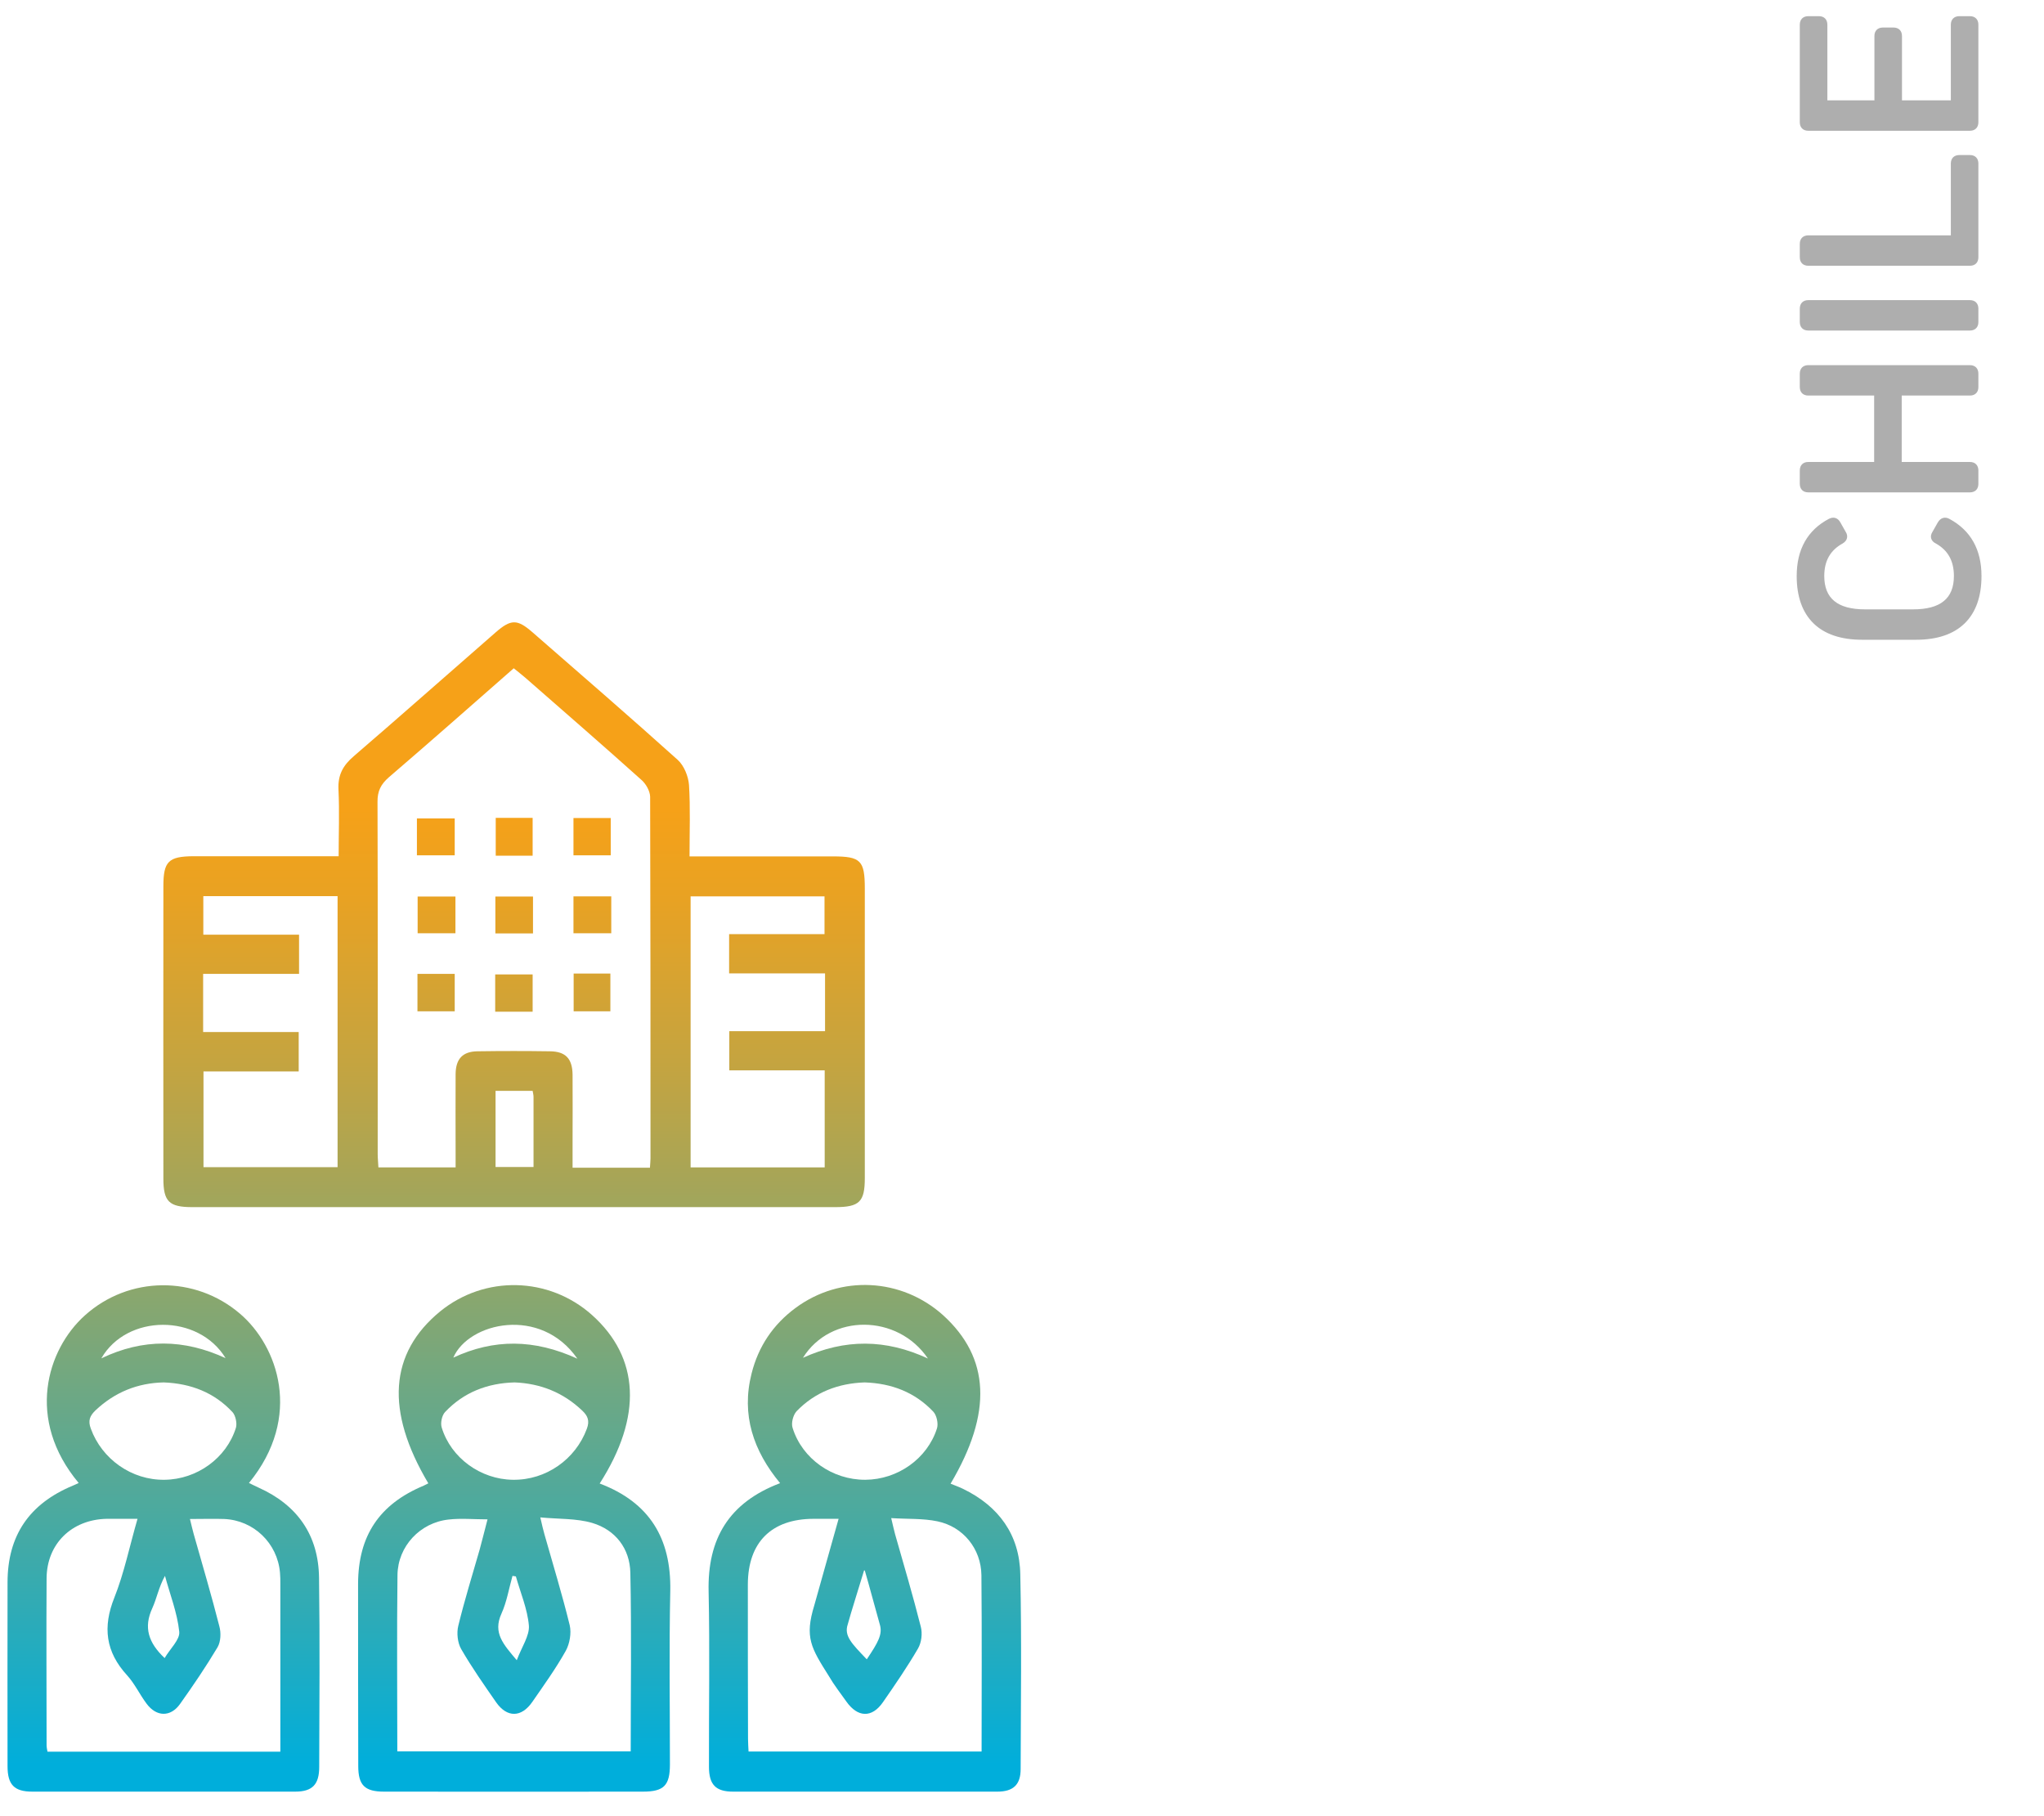 <?xml version="1.0" encoding="utf-8"?>
<!-- Generator: Adobe Illustrator 25.2.3, SVG Export Plug-In . SVG Version: 6.00 Build 0)  -->
<svg version="1.1" id="Capa_1" xmlns="http://www.w3.org/2000/svg" xmlns:xlink="http://www.w3.org/1999/xlink" x="0px" y="0px"
	 viewBox="0 0 114.638 101.851" style="enable-background:new 0 0 114.638 101.851;" xml:space="preserve">
<style type="text/css">
	.st0{fill:url(#SVGID_1_);}
	.st1{fill:url(#SVGID_2_);}
	.st2{fill:url(#SVGID_3_);}
	.st3{fill:url(#SVGID_4_);}
	.st4{fill:#AEAEAE;}
</style>
<g>
	
		<linearGradient id="SVGID_1_" gradientUnits="userSpaceOnUse" x1="9.17" y1="79.169" x2="9.17" y2="14.659" gradientTransform="matrix(1 0 0 -1 0 114)">
		<stop  offset="0.163" style="stop-color:#F6A118"/>
		<stop  offset="0.242" style="stop-color:#E8A223"/>
		<stop  offset="0.394" style="stop-color:#C2A442"/>
		<stop  offset="0.603" style="stop-color:#84A772"/>
		<stop  offset="0.857" style="stop-color:#30ABB5"/>
		<stop  offset="0.994" style="stop-color:#00AEDB"/>
	</linearGradient>
	<path class="st0" d="M17.893,88.478c-0.03-2.38-1.21-4.07-3.39-5.05
		c-0.18-0.08-0.35-0.17-0.54-0.26c3.05-3.73,1.6-7.7-0.5-9.49
		c-2.52-2.16-6.23-2.13-8.7,0.09c-2.14,1.92-3.33,5.84-0.35,9.4
		c-0.16,0.07-0.24,0.12-0.33,0.15c-2.45,1.02-3.66,2.81-3.66,5.43
		c-0.01,3.43,0,6.87,0,10.3c0,1.04,0.37,1.43,1.39,1.43h14.74
		c0.97,0,1.35-0.4,1.35-1.39C17.913,95.558,17.943,92.018,17.893,88.478z
		 M12.653,76.168c-2.34-1.08-4.63-1.11-6.97,0.01
		C7.123,73.678,11.133,73.668,12.653,76.168z M5.353,79.098
		c1.09-1.03,2.38-1.54,3.83-1.57c1.53,0.06,2.84,0.57,3.86,1.67
		c0.17,0.19,0.26,0.62,0.19,0.87c-0.53,1.71-2.19,2.9-4,2.92
		c-1.85,0.03-3.52-1.16-4.14-2.87C4.923,79.668,5.043,79.398,5.353,79.098z
		 M10.053,91.508c0.05,0.44-0.51,0.95-0.82,1.48
		c-0.91-0.86-1.19-1.72-0.69-2.8c0.25-0.55,0.36-1.18,0.71-1.81
		C9.533,89.418,9.943,90.448,10.053,91.508z M15.723,98.238H2.663
		c-0.02-0.12-0.05-0.24-0.05-0.36c0-3.12-0.02-6.24,0-9.36
		c0.01-1.94,1.41-3.3,3.37-3.34H7.713c-0.45,1.55-0.75,3.04-1.3,4.42
		c-0.66,1.65-0.49,3.04,0.71,4.35c0.43,0.47,0.71,1.08,1.1,1.6
		c0.55,0.74,1.34,0.76,1.87,0.02c0.74-1.04,1.46-2.1,2.11-3.19
		c0.18-0.31,0.2-0.81,0.1-1.17c-0.44-1.73-0.95-3.45-1.44-5.18
		c-0.07-0.24-0.12-0.49-0.21-0.84c0.73,0,1.32-0.02,1.92,0
		c1.66,0.07,2.99,1.36,3.13,3.01c0.02,0.21,0.02,0.42,0.02,0.63
		V98.238z"/>
	
		<linearGradient id="SVGID_2_" gradientUnits="userSpaceOnUse" x1="28.838" y1="79.169" x2="28.838" y2="14.659" gradientTransform="matrix(1 0 0 -1 0 114)">
		<stop  offset="0.163" style="stop-color:#F6A118"/>
		<stop  offset="0.242" style="stop-color:#E8A223"/>
		<stop  offset="0.394" style="stop-color:#C2A442"/>
		<stop  offset="0.603" style="stop-color:#84A772"/>
		<stop  offset="0.857" style="stop-color:#30ABB5"/>
		<stop  offset="0.994" style="stop-color:#00AEDB"/>
	</linearGradient>
	<path class="st1" d="M37.593,89.198c0.05-2.92-1.16-4.94-3.96-6
		c2.41-3.76,2.24-7.06-0.43-9.45c-2.42-2.16-6.02-2.24-8.52-0.2
		c-2.85,2.34-3.08,5.57-0.66,9.64c-0.09,0.05-0.17,0.09-0.26,0.13
		c-2.49,1.04-3.67,2.81-3.68,5.5c0,3.4,0,6.81,0.01,10.22
		c0,1.08,0.36,1.44,1.45,1.44c4.83,0.01,9.67,0,14.51,0
		c1.18,0,1.52-0.34,1.52-1.53C37.573,95.698,37.523,92.448,37.593,89.198z
		 M32.383,76.198c-2.43-1.11-4.68-1.12-6.96-0.06
		C26.283,74.158,30.323,73.228,32.383,76.198z M24.963,79.188
		c1.05-1.11,2.38-1.62,3.9-1.66c1.46,0.06,2.73,0.57,3.79,1.58
		c0.31,0.29,0.43,0.57,0.26,1.02c-0.63,1.71-2.29,2.89-4.15,2.86
		c-1.8-0.02-3.47-1.22-3.99-2.93C24.693,79.808,24.783,79.378,24.963,79.188z
		 M29.663,91.168c0.04,0.57-0.4,1.19-0.68,1.94
		c-0.75-0.89-1.35-1.53-0.86-2.61c0.3-0.66,0.42-1.41,0.62-2.12
		c0.06,0.01,0.12,0.02,0.19,0.03C29.193,89.328,29.583,90.238,29.663,91.168z
		 M35.373,98.218H22.283c0-3.34-0.03-6.62,0.01-9.89
		c0.02-1.61,1.27-2.94,2.87-3.11c0.69-0.08,1.39-0.01,2.18-0.01
		c-0.16,0.6-0.29,1.15-0.44,1.69c-0.41,1.43-0.85,2.84-1.2,4.28
		c-0.1,0.4-0.04,0.95,0.16,1.3c0.6,1.04,1.29,2.02,1.97,3
		c0.61,0.86,1.41,0.85,2.02-0.03c0.65-0.94,1.32-1.87,1.88-2.87
		c0.22-0.4,0.32-0.99,0.22-1.43c-0.42-1.72-0.94-3.41-1.42-5.11
		c-0.07-0.25-0.13-0.5-0.23-0.94c1.04,0.1,2.02,0.05,2.91,0.31
		c1.31,0.39,2.11,1.44,2.14,2.79C35.423,91.528,35.373,94.848,35.373,98.218
		z"/>
	
		<linearGradient id="SVGID_3_" gradientUnits="userSpaceOnUse" x1="28.83" y1="79.169" x2="28.83" y2="14.659" gradientTransform="matrix(1 0 0 -1 0 114)">
		<stop  offset="0.163" style="stop-color:#F6A118"/>
		<stop  offset="0.242" style="stop-color:#E8A223"/>
		<stop  offset="0.394" style="stop-color:#C2A442"/>
		<stop  offset="0.603" style="stop-color:#84A772"/>
		<stop  offset="0.857" style="stop-color:#30ABB5"/>
		<stop  offset="0.994" style="stop-color:#00AEDB"/>
	</linearGradient>
	<path class="st2" d="M23.383,45.898v2.07h2.12v-2.07H23.383z M23.413,54.618v2.1
		h2.09v-2.1H23.413z M23.423,50.278v2.06h2.12v-2.06H23.423z M27.803,45.868
		v2.12h2.07v-2.12H27.803z M27.773,54.648v2.09h2.1v-2.09H27.773z
		 M27.783,50.278v2.07h2.11v-2.07H27.783z M32.173,54.598v2.12h2.06V54.598
		H32.173z M32.163,45.878v2.09h2.09v-2.09H32.163z M32.163,50.268v2.07h2.12
		v-2.07H32.163z M32.163,50.268v2.07h2.12v-2.07H32.163z M32.163,45.878v2.09
		h2.09v-2.09H32.163z M32.173,54.598v2.12h2.06V54.598H32.173z M27.783,50.278
		v2.07h2.11v-2.07H27.783z M27.773,54.648v2.09h2.1v-2.09H27.773z
		 M27.803,45.868v2.12h2.07v-2.12H27.803z M23.423,50.278v2.06h2.12v-2.06
		H23.423z M23.413,54.618v2.1h2.09v-2.1H23.413z M23.383,45.898v2.07h2.12
		v-2.07H23.383z M23.383,45.898v2.07h2.12v-2.07H23.383z M23.413,54.618v2.1
		h2.09v-2.1H23.413z M23.423,50.278v2.06h2.12v-2.06H23.423z M27.803,45.868
		v2.12h2.07v-2.12H27.803z M27.773,54.648v2.09h2.1v-2.09H27.773z
		 M27.783,50.278v2.07h2.11v-2.07H27.783z M32.173,54.598v2.12h2.06V54.598
		H32.173z M32.163,45.878v2.09h2.09v-2.09H32.163z M32.163,50.268v2.07h2.12
		v-2.07H32.163z M32.163,50.268v2.07h2.12v-2.07H32.163z M32.163,45.878v2.09
		h2.09v-2.09H32.163z M32.173,54.598v2.12h2.06V54.598H32.173z M27.783,50.278
		v2.07h2.11v-2.07H27.783z M27.773,54.648v2.09h2.1v-2.09H27.773z
		 M27.803,45.868v2.12h2.07v-2.12H27.803z M23.423,50.278v2.06h2.12v-2.06
		H23.423z M23.413,54.618v2.1h2.09v-2.1H23.413z M23.383,45.898v2.07h2.12
		v-2.07H23.383z M23.383,45.898v2.07h2.12v-2.07H23.383z M23.413,54.618v2.1
		h2.09v-2.1H23.413z M23.423,50.278v2.06h2.12v-2.06H23.423z M27.803,45.868
		v2.12h2.07v-2.12H27.803z M27.773,54.648v2.09h2.1v-2.09H27.773z
		 M27.783,50.278v2.07h2.11v-2.07H27.783z M32.173,54.598v2.12h2.06V54.598
		H32.173z M32.163,45.878v2.09h2.09v-2.09H32.163z M32.163,50.268v2.07h2.12
		v-2.07H32.163z M32.163,50.268v2.07h2.12v-2.07H32.163z M32.163,45.878v2.09
		h2.09v-2.09H32.163z M32.173,54.598v2.12h2.06V54.598H32.173z M27.783,50.278
		v2.07h2.11v-2.07H27.783z M27.773,54.648v2.09h2.1v-2.09H27.773z
		 M27.803,45.868v2.12h2.07v-2.12H27.803z M23.423,50.278v2.06h2.12v-2.06
		H23.423z M23.413,54.618v2.1h2.09v-2.1H23.413z M23.383,45.898v2.07h2.12
		v-2.07H23.383z M23.383,45.898v2.07h2.12v-2.07H23.383z M23.413,54.618v2.1
		h2.09v-2.1H23.413z M23.423,50.278v2.06h2.12v-2.06H23.423z M27.803,45.868
		v2.12h2.07v-2.12H27.803z M27.773,54.648v2.09h2.1v-2.09H27.773z
		 M27.783,50.278v2.07h2.11v-2.07H27.783z M32.173,54.598v2.12h2.06V54.598
		H32.173z M32.163,45.878v2.09h2.09v-2.09H32.163z M32.163,50.268v2.07h2.12
		v-2.07H32.163z M32.163,50.268v2.07h2.12v-2.07H32.163z M32.163,45.878v2.09
		h2.09v-2.09H32.163z M32.173,54.598v2.12h2.06V54.598H32.173z M27.783,50.278
		v2.07h2.11v-2.07H27.783z M27.773,54.648v2.09h2.1v-2.09H27.773z
		 M27.803,45.868v2.12h2.07v-2.12H27.803z M23.423,50.278v2.06h2.12v-2.06
		H23.423z M23.413,54.618v2.1h2.09v-2.1H23.413z M23.383,45.898v2.07h2.12
		v-2.07H23.383z M23.383,45.898v2.07h2.12v-2.07H23.383z M23.413,54.618v2.1
		h2.09v-2.1H23.413z M23.423,50.278v2.06h2.12v-2.06H23.423z M27.803,45.868
		v2.12h2.07v-2.12H27.803z M27.773,54.648v2.09h2.1v-2.09H27.773z
		 M27.783,50.278v2.07h2.11v-2.07H27.783z M32.173,54.598v2.12h2.06V54.598
		H32.173z M32.163,45.878v2.09h2.09v-2.09H32.163z M32.163,50.268v2.07h2.12
		v-2.07H32.163z M32.163,50.268v2.07h2.12v-2.07H32.163z M32.163,45.878v2.09
		h2.09v-2.09H32.163z M32.173,54.598v2.12h2.06V54.598H32.173z M27.783,50.278
		v2.07h2.11v-2.07H27.783z M27.773,54.648v2.09h2.1v-2.09H27.773z
		 M27.803,45.868v2.12h2.07v-2.12H27.803z M23.423,50.278v2.06h2.12v-2.06
		H23.423z M23.413,54.618v2.1h2.09v-2.1H23.413z M23.383,45.898v2.07h2.12
		v-2.07H23.383z M23.383,45.898v2.07h2.12v-2.07H23.383z M23.413,54.618v2.1
		h2.09v-2.1H23.413z M23.423,50.278v2.06h2.12v-2.06H23.423z M27.803,45.868
		v2.12h2.07v-2.12H27.803z M27.773,54.648v2.09h2.1v-2.09H27.773z
		 M27.783,50.278v2.07h2.11v-2.07H27.783z M32.173,54.598v2.12h2.06V54.598
		H32.173z M32.163,45.878v2.09h2.09v-2.09H32.163z M32.163,50.268v2.07h2.12
		v-2.07H32.163z M32.163,50.268v2.07h2.12v-2.07H32.163z M32.163,45.878v2.09
		h2.09v-2.09H32.163z M32.173,54.598v2.12h2.06V54.598H32.173z M27.783,50.278
		v2.07h2.11v-2.07H27.783z M27.773,54.648v2.09h2.1v-2.09H27.773z
		 M27.803,45.868v2.12h2.07v-2.12H27.803z M23.423,50.278v2.06h2.12v-2.06
		H23.423z M23.413,54.618v2.1h2.09v-2.1H23.413z M23.383,45.898v2.07h2.12
		v-2.07H23.383z M23.383,45.898v2.07h2.12v-2.07H23.383z M23.413,54.618v2.1
		h2.09v-2.1H23.413z M23.423,50.278v2.06h2.12v-2.06H23.423z M27.803,45.868
		v2.12h2.07v-2.12H27.803z M27.773,54.648v2.09h2.1v-2.09H27.773z
		 M27.783,50.278v2.07h2.11v-2.07H27.783z M32.173,54.598v2.12h2.06V54.598
		H32.173z M32.163,45.878v2.09h2.09v-2.09H32.163z M32.163,50.268v2.07h2.12
		v-2.07H32.163z M32.163,50.268v2.07h2.12v-2.07H32.163z M34.253,45.878h-2.09
		v2.09h2.09V45.878z M32.173,56.718h2.06V54.598h-2.06V56.718z M27.783,52.348
		h2.11v-2.07h-2.11V52.348z M27.773,56.738h2.1v-2.09h-2.1V56.738z
		 M29.873,45.868h-2.07v2.12h2.07V45.868z M23.423,52.338h2.12v-2.06h-2.12
		V52.338z M23.413,56.718h2.09v-2.1h-2.09V56.718z M25.503,45.898h-2.12v2.07
		h2.12V45.898z M46.713,48.028h-8.04c0-1.42,0.05-2.72-0.03-4.01
		c-0.04-0.49-0.28-1.08-0.63-1.4c-2.69-2.42-5.42-4.78-8.15-7.16
		c-0.86-0.75-1.21-0.74-2.08,0.02c-2.65,2.31-5.28,4.64-7.94,6.93
		c-0.61,0.52-0.9,1.06-0.86,1.87c0.06,1.24,0.01,2.48,0.01,3.74
		h-8.14c-1.41,0.01-1.69,0.29-1.69,1.69c-0.01,5.47,0,10.93,0,16.39
		c0,1.29,0.32,1.6,1.62,1.6h36.06c1.36,0,1.66-0.3,1.66-1.63V49.828
		C48.503,48.258,48.273,48.028,46.713,48.028z M18.933,65.458h-7.52v-5.37h5.34
		V57.878h-5.36v-3.26h5.38v-2.2H11.403v-2.16h7.53V65.458z M29.923,65.448
		h-2.13v-4.27h2.08c0.02,0.13,0.05,0.23,0.05,0.33V65.448z M36.453,65.488
		H32.113v-1.46c0-1.25,0.01-2.5,0-3.75c-0.01-0.91-0.39-1.31-1.27-1.32
		c-1.35-0.02-2.7-0.02-4.06,0c-0.83,0.01-1.22,0.42-1.23,1.27
		c-0.01,1.48,0,2.96,0,4.45v0.79h-4.33c-0.01-0.25-0.04-0.5-0.04-0.75
		c0-6.58,0.01-13.16-0.01-19.74c-0.01-0.61,0.19-1,0.64-1.39
		c2.33-2,4.63-4.03,7-6.11c0.22,0.18,0.44,0.35,0.65,0.53
		c2.17,1.9,4.35,3.79,6.5,5.72c0.26,0.22,0.49,0.63,0.5,0.95
		c0.02,6.77,0.02,13.53,0.02,20.29
		C36.483,65.118,36.463,65.268,36.453,65.488z M46.273,57.828H40.903v2.2h5.35
		v5.44h-7.52v-15.2h7.51v2.12h-5.35v2.2h5.38V57.828z M32.163,52.338
		h2.12v-2.07h-2.12V52.338z M34.253,45.878h-2.09v2.09h2.09V45.878z
		 M32.173,56.718h2.06V54.598h-2.06V56.718z M27.783,52.348h2.11v-2.07h-2.11
		V52.348z M27.773,56.738h2.1v-2.09h-2.1V56.738z M29.873,45.868h-2.07v2.12
		h2.07V45.868z M23.423,52.338h2.12v-2.06h-2.12V52.338z M23.413,56.718h2.09
		v-2.1h-2.09V56.718z M25.503,45.898h-2.12v2.07h2.12V45.898z M23.383,45.898
		v2.07h2.12v-2.07H23.383z M23.413,54.618v2.1h2.09v-2.1H23.413z
		 M23.423,50.278v2.06h2.12v-2.06H23.423z M27.803,45.868v2.12h2.07v-2.12
		H27.803z M27.773,54.648v2.09h2.1v-2.09H27.773z M27.783,50.278v2.07h2.11
		v-2.07H27.783z M32.173,54.598v2.12h2.06V54.598H32.173z M32.163,45.878v2.09
		h2.09v-2.09H32.163z M32.163,50.268v2.07h2.12v-2.07H32.163z M32.163,50.268
		v2.07h2.12v-2.07H32.163z M32.163,45.878v2.09h2.09v-2.09H32.163z
		 M32.173,54.598v2.12h2.06V54.598H32.173z M27.783,50.278v2.07h2.11v-2.07
		H27.783z M27.773,54.648v2.09h2.1v-2.09H27.773z M27.803,45.868v2.12h2.07
		v-2.12H27.803z M23.423,50.278v2.06h2.12v-2.06H23.423z M23.413,54.618v2.1
		h2.09v-2.1H23.413z M23.383,45.898v2.07h2.12v-2.07H23.383z M23.383,45.898
		v2.07h2.12v-2.07H23.383z M23.413,54.618v2.1h2.09v-2.1H23.413z
		 M23.423,50.278v2.06h2.12v-2.06H23.423z M27.803,45.868v2.12h2.07v-2.12
		H27.803z M27.773,54.648v2.09h2.1v-2.09H27.773z M27.783,50.278v2.07h2.11
		v-2.07H27.783z M32.173,54.598v2.12h2.06V54.598H32.173z M32.163,45.878v2.09
		h2.09v-2.09H32.163z M32.163,50.268v2.07h2.12v-2.07H32.163z M32.163,50.268
		v2.07h2.12v-2.07H32.163z M32.163,45.878v2.09h2.09v-2.09H32.163z
		 M32.173,54.598v2.12h2.06V54.598H32.173z M27.783,50.278v2.07h2.11v-2.07
		H27.783z M27.773,54.648v2.09h2.1v-2.09H27.773z M27.803,45.868v2.12h2.07
		v-2.12H27.803z M23.423,50.278v2.06h2.12v-2.06H23.423z M23.413,54.618v2.1
		h2.09v-2.1H23.413z M23.383,45.898v2.07h2.12v-2.07H23.383z M23.383,45.898
		v2.07h2.12v-2.07H23.383z M23.413,54.618v2.1h2.09v-2.1H23.413z
		 M23.423,50.278v2.06h2.12v-2.06H23.423z M27.803,45.868v2.12h2.07v-2.12
		H27.803z M27.773,54.648v2.09h2.1v-2.09H27.773z M27.783,50.278v2.07h2.11
		v-2.07H27.783z M32.173,54.598v2.12h2.06V54.598H32.173z M32.163,45.878v2.09
		h2.09v-2.09H32.163z M32.163,50.268v2.07h2.12v-2.07H32.163z M32.163,50.268
		v2.07h2.12v-2.07H32.163z M32.163,45.878v2.09h2.09v-2.09H32.163z
		 M32.173,54.598v2.12h2.06V54.598H32.173z M27.783,50.278v2.07h2.11v-2.07
		H27.783z M27.773,54.648v2.09h2.1v-2.09H27.773z M27.803,45.868v2.12h2.07
		v-2.12H27.803z M23.423,50.278v2.06h2.12v-2.06H23.423z M23.413,54.618v2.1
		h2.09v-2.1H23.413z M23.383,45.898v2.07h2.12v-2.07H23.383z M23.383,45.898
		v2.07h2.12v-2.07H23.383z M23.413,54.618v2.1h2.09v-2.1H23.413z
		 M23.423,50.278v2.06h2.12v-2.06H23.423z M27.803,45.868v2.12h2.07v-2.12
		H27.803z M27.773,54.648v2.09h2.1v-2.09H27.773z M27.783,50.278v2.07h2.11
		v-2.07H27.783z M32.173,54.598v2.12h2.06V54.598H32.173z M32.163,45.878v2.09
		h2.09v-2.09H32.163z M32.163,50.268v2.07h2.12v-2.07H32.163z M32.163,50.268
		v2.07h2.12v-2.07H32.163z M32.163,45.878v2.09h2.09v-2.09H32.163z
		 M32.173,54.598v2.12h2.06V54.598H32.173z M27.783,50.278v2.07h2.11v-2.07
		H27.783z M27.773,54.648v2.09h2.1v-2.09H27.773z M27.803,45.868v2.12h2.07
		v-2.12H27.803z M23.423,50.278v2.06h2.12v-2.06H23.423z M23.413,54.618v2.1
		h2.09v-2.1H23.413z M23.383,45.898v2.07h2.12v-2.07H23.383z M23.383,45.898
		v2.07h2.12v-2.07H23.383z M23.413,54.618v2.1h2.09v-2.1H23.413z
		 M23.423,50.278v2.06h2.12v-2.06H23.423z M27.803,45.868v2.12h2.07v-2.12
		H27.803z M27.773,54.648v2.09h2.1v-2.09H27.773z M27.783,50.278v2.07h2.11
		v-2.07H27.783z M32.173,54.598v2.12h2.06V54.598H32.173z M32.163,45.878v2.09
		h2.09v-2.09H32.163z M32.163,50.268v2.07h2.12v-2.07H32.163z M32.163,50.268
		v2.07h2.12v-2.07H32.163z M32.163,45.878v2.09h2.09v-2.09H32.163z
		 M32.173,54.598v2.12h2.06V54.598H32.173z M27.783,50.278v2.07h2.11v-2.07
		H27.783z M27.773,54.648v2.09h2.1v-2.09H27.773z M27.803,45.868v2.12h2.07
		v-2.12H27.803z M23.423,50.278v2.06h2.12v-2.06H23.423z M23.413,54.618v2.1
		h2.09v-2.1H23.413z M23.383,45.898v2.07h2.12v-2.07H23.383z M23.383,45.898
		v2.07h2.12v-2.07H23.383z M23.413,54.618v2.1h2.09v-2.1H23.413z
		 M23.423,50.278v2.06h2.12v-2.06H23.423z M27.803,45.868v2.12h2.07v-2.12
		H27.803z M27.773,54.648v2.09h2.1v-2.09H27.773z M27.783,50.278v2.07h2.11
		v-2.07H27.783z M32.173,54.598v2.12h2.06V54.598H32.173z M32.163,45.878v2.09
		h2.09v-2.09H32.163z M32.163,50.268v2.07h2.12v-2.07H32.163z M32.163,50.268
		v2.07h2.12v-2.07H32.163z M32.163,45.878v2.09h2.09v-2.09H32.163z
		 M32.173,54.598v2.12h2.06V54.598H32.173z M27.783,50.278v2.07h2.11v-2.07
		H27.783z M27.773,54.648v2.09h2.1v-2.09H27.773z M27.803,45.868v2.12h2.07
		v-2.12H27.803z M23.423,50.278v2.06h2.12v-2.06H23.423z M23.413,54.618v2.1
		h2.09v-2.1H23.413z M23.383,45.898v2.07h2.12v-2.07H23.383z M23.383,45.898
		v2.07h2.12v-2.07H23.383z M23.413,54.618v2.1h2.09v-2.1H23.413z
		 M23.423,50.278v2.06h2.12v-2.06H23.423z M27.803,45.868v2.12h2.07v-2.12
		H27.803z M27.773,54.648v2.09h2.1v-2.09H27.773z M27.783,50.278v2.07h2.11
		v-2.07H27.783z M32.173,54.598v2.12h2.06V54.598H32.173z M32.163,45.878v2.09
		h2.09v-2.09H32.163z M32.163,50.268v2.07h2.12v-2.07H32.163z M32.163,50.268
		v2.07h2.12v-2.07H32.163z M32.163,45.878v2.09h2.09v-2.09H32.163z
		 M32.173,54.598v2.12h2.06V54.598H32.173z M27.783,50.278v2.07h2.11v-2.07
		H27.783z M27.773,54.648v2.09h2.1v-2.09H27.773z M27.803,45.868v2.12h2.07
		v-2.12H27.803z M23.423,50.278v2.06h2.12v-2.06H23.423z M23.413,54.618v2.1
		h2.09v-2.1H23.413z M23.383,45.898v2.07h2.12v-2.07H23.383z"/>
	
		<linearGradient id="SVGID_4_" gradientUnits="userSpaceOnUse" x1="48.504" y1="79.169" x2="48.504" y2="14.659" gradientTransform="matrix(1 0 0 -1 0 114)">
		<stop  offset="0.163" style="stop-color:#F6A118"/>
		<stop  offset="0.242" style="stop-color:#E8A223"/>
		<stop  offset="0.394" style="stop-color:#C2A442"/>
		<stop  offset="0.603" style="stop-color:#84A772"/>
		<stop  offset="0.857" style="stop-color:#30ABB5"/>
		<stop  offset="0.994" style="stop-color:#00AEDB"/>
	</linearGradient>
	<path class="st3" d="M57.223,88.288c-0.04-2.22-1.21-3.82-3.21-4.79
		c-0.22-0.11-0.46-0.19-0.7-0.29c2.36-3.98,2.21-7.06-0.42-9.45
		c-2.33-2.09-5.75-2.27-8.27-0.41C43.363,74.278,42.533,75.508,42.153,77.028
		c-0.59,2.32,0.1,4.34,1.6,6.15c-2.88,1.09-4.08,3.13-4.01,6.08
		c0.07,3.28,0.01,6.55,0.02,9.83c0,1,0.38,1.39,1.35,1.39h14.82
		c0.9,0,1.31-0.39,1.31-1.27C57.253,95.568,57.303,91.918,57.223,88.288z
		 M52.043,76.188c-2.37-1.1-4.65-1.11-7.01-0.04
		C46.583,73.658,50.343,73.678,52.043,76.188z M44.673,79.148
		c1.04-1.08,2.35-1.57,3.82-1.62c1.51,0.05,2.82,0.55,3.85,1.64
		c0.19,0.2,0.29,0.66,0.21,0.93c-0.54,1.71-2.21,2.88-4.02,2.89
		c-1.84,0.01-3.54-1.17-4.08-2.91C44.363,79.808,44.483,79.358,44.673,79.148z
		 M48.613,93.058c-0.84-0.88-1.28-1.31-1.07-1.95
		c0.15-0.57,0.73-2.4,0.92-3.04c0.06,0-0.02,0.01,0.04,0.01
		c0.28,0.96,0.54,1.96,0.84,3.02C49.513,91.658,49.243,92.118,48.613,93.058z
		 M55.053,98.228H41.983C41.973,98.008,41.953,97.758,41.953,97.508
		c-0.01-2.89-0.01-5.77-0.01-8.66c0.01-2.35,1.32-3.66,3.67-3.67
		h1.42c-0.42,1.51-0.95,3.36-1.36,4.84
		c-0.56,1.82-0.18,2.4,0.82,3.99c0.29,0.5,0.64,0.94,0.97,1.41
		c0.64,0.91,1.44,0.94,2.06,0.04c0.68-0.98,1.36-1.97,1.96-3
		c0.2-0.34,0.26-0.85,0.16-1.23c-0.44-1.74-0.95-3.46-1.44-5.18
		c-0.07-0.25-0.12-0.5-0.22-0.91c0.92,0.06,1.78,0.01,2.59,0.18
		c1.45,0.3,2.45,1.54,2.47,3.02C55.073,91.608,55.053,94.888,55.053,98.228
		z"/>
</g>
<g>
	<g>
		<path class="st4" d="M108.672,30.306c-0.183-0.087-0.222-0.212-0.116-0.376l0.304-0.536
			c0.097-0.164,0.222-0.203,0.377-0.116c1.129,0.608,1.694,1.617,1.694,3.026
			c0,1.101-0.294,1.938-0.883,2.512c-0.589,0.575-1.453,0.862-2.592,0.862h-3.012
			c-1.139,0-2.003-0.287-2.592-0.862c-0.589-0.574-0.884-1.412-0.884-2.512
			c0-1.419,0.565-2.428,1.694-3.026c0.164-0.087,0.289-0.048,0.377,0.116
			l0.304,0.536c0.097,0.154,0.063,0.28-0.101,0.376
			c-0.753,0.415-1.129,1.081-1.129,1.998c0,1.381,0.83,2.071,2.49,2.071h2.693
			c1.66,0,2.49-0.69,2.49-2.071C109.787,31.387,109.415,30.721,108.672,30.306z"/>
		<path class="st4" d="M107.456,35.879h-3.012c-1.188,0-2.108-0.309-2.732-0.919
			c-0.626-0.611-0.944-1.505-0.944-2.656c0-1.493,0.606-2.571,1.801-3.204
			c0.261-0.138,0.51-0.062,0.648,0.199l0.301,0.531
			c0.073,0.115,0.097,0.237,0.069,0.353c-0.029,0.119-0.111,0.219-0.243,0.296
			c-0.695,0.383-1.03,0.979-1.03,1.825c0,1.258,0.749,1.87,2.289,1.87h2.693
			c1.541,0,2.289-0.612,2.289-1.87c0-0.844-0.329-1.44-1.006-1.82
			c-0.144-0.07-0.234-0.166-0.268-0.286c-0.034-0.12-0.009-0.247,0.076-0.378
			l0.298-0.526c0.153-0.259,0.402-0.331,0.65-0.192
			c1.191,0.641,1.797,1.719,1.797,3.202c0,1.152-0.318,2.045-0.944,2.656
			C109.563,35.57,108.644,35.879,107.456,35.879z M102.819,29.433
			c-0.006,0-0.027,0.003-0.062,0.022c-1.068,0.566-1.587,1.498-1.587,2.849
			c0,1.039,0.277,1.836,0.823,2.368c0.547,0.534,1.372,0.804,2.452,0.804h3.012
			c1.08,0,1.905-0.271,2.452-0.804c0.546-0.532,0.823-1.329,0.823-2.368
			c0-1.342-0.52-2.274-1.588-2.849c-0.038-0.022-0.052-0.02-0.055-0.021
			c-0,0-0.021,0.008-0.053,0.062l-0.302,0.533
			c-0.023,0.036-0.029,0.055-0.031,0.062c0.004,0.001,0.02,0.015,0.059,0.033
			l0.012,0.006c0.808,0.451,1.218,1.183,1.218,2.174
			c0,1.036-0.467,2.272-2.691,2.272h-2.693c-2.225,0-2.691-1.235-2.691-2.272
			c0-0.992,0.415-1.723,1.233-2.174c0.039-0.023,0.05-0.041,0.051-0.043
			c-0.001-0-0.003-0.017-0.024-0.05l-0.308-0.543
			c-0.023-0.043-0.04-0.057-0.044-0.059
			C102.82,29.433,102.82,29.433,102.819,29.433z"/>
	</g>
	<g>
		<path class="st4" d="M110.757,20.954v0.753c0,0.183-0.092,0.275-0.275,0.275h-4.025v4.127
			h4.025c0.183,0,0.275,0.092,0.275,0.275v0.753c0,0.183-0.092,0.275-0.275,0.275
			h-9.064c-0.183,0-0.275-0.092-0.275-0.275v-0.753
			c0-0.183,0.092-0.275,0.275-0.275h3.895v-4.127h-3.895
			c-0.183,0-0.275-0.092-0.275-0.275v-0.753c0-0.183,0.092-0.275,0.275-0.275h9.064
			C110.665,20.679,110.757,20.771,110.757,20.954z"/>
		<path class="st4" d="M110.482,27.613h-9.064c-0.294,0-0.476-0.183-0.476-0.476v-0.753
			c0-0.294,0.183-0.476,0.476-0.476h3.694v-3.725h-3.694
			c-0.294,0-0.476-0.183-0.476-0.476v-0.753c0-0.294,0.183-0.476,0.476-0.476h9.064
			c0.294,0,0.476,0.183,0.476,0.476v0.753c0,0.294-0.183,0.476-0.476,0.476h-3.824
			v3.725h3.824c0.294,0,0.476,0.183,0.476,0.476v0.753
			C110.958,27.431,110.776,27.613,110.482,27.613z M101.354,27.202
			c0,0,0.016,0.01,0.064,0.01h9.064c0.048,0,0.064-0.01,0.065-0.01
			c-0,0,0.009-0.016,0.009-0.064v-0.753c0-0.048-0.01-0.064-0.01-0.065l0,0
			c-0,0-0.016-0.01-0.064-0.01h-4.226v-4.529h4.226
			c0.048,0,0.064-0.01,0.065-0.01c-0,0,0.009-0.016,0.009-0.064v-0.753
			c0-0.048-0.01-0.064-0.01-0.065l0,0c-0,0-0.016-0.01-0.064-0.01h-9.064
			c-0.048,0-0.064,0.01-0.065,0.01c0,0-0.009,0.016-0.009,0.064v0.753
			c0,0.048,0.01,0.064,0.01,0.065l0,0c0,0,0.016,0.01,0.064,0.01h4.096v4.529
			h-4.096c-0.048,0-0.064,0.01-0.065,0.01c0,0-0.009,0.016-0.009,0.064v0.753
			C101.343,27.185,101.353,27.201,101.354,27.202L101.354,27.202z"/>
	</g>
	<g>
		<path class="st4" d="M110.757,17.308v0.753c0,0.183-0.092,0.275-0.275,0.275h-9.064
			c-0.183,0-0.275-0.092-0.275-0.275v-0.753c0-0.183,0.092-0.275,0.275-0.275h9.064
			C110.665,17.033,110.757,17.125,110.757,17.308z"/>
		<path class="st4" d="M110.482,18.537h-9.064c-0.294,0-0.476-0.183-0.476-0.476v-0.753
			c0-0.294,0.183-0.476,0.476-0.476h9.064c0.294,0,0.476,0.183,0.476,0.476v0.753
			C110.958,18.355,110.776,18.537,110.482,18.537z M101.354,18.125
			c0,0,0.016,0.01,0.064,0.01h9.064c0.048,0,0.064-0.01,0.065-0.01
			c-0,0,0.009-0.016,0.009-0.064v-0.753c0-0.048-0.01-0.064-0.01-0.065l0,0
			c-0,0-0.016-0.01-0.064-0.01h-9.064c-0.048,0-0.064,0.01-0.065,0.01
			c0,0-0.009,0.016-0.009,0.064v0.753
			C101.343,18.109,101.353,18.125,101.354,18.125L101.354,18.125z"/>
	</g>
	<g>
		<path class="st4" d="M110.757,9.171v5.256c0,0.183-0.092,0.275-0.275,0.275h-9.064
			c-0.183,0-0.275-0.092-0.275-0.275v-0.753c0-0.183,0.092-0.275,0.275-0.275
			h8.196V9.171c0-0.183,0.091-0.275,0.275-0.275h0.593
			C110.665,8.896,110.757,8.988,110.757,9.171z"/>
		<path class="st4" d="M110.482,14.904h-9.064c-0.294,0-0.476-0.183-0.476-0.476v-0.753
			c0-0.294,0.183-0.476,0.476-0.476h7.995V9.171c0-0.294,0.183-0.476,0.476-0.476
			h0.593c0.294,0,0.476,0.183,0.476,0.476v5.256
			C110.958,14.721,110.776,14.904,110.482,14.904z M101.354,14.492
			c0,0,0.016,0.01,0.064,0.01h9.064c0.048,0,0.064-0.01,0.065-0.01
			c-0,0,0.009-0.016,0.009-0.064V9.171c0-0.048-0.01-0.064-0.01-0.065l0,0
			c-0,0-0.016-0.01-0.064-0.01h-0.593c-0.048,0-0.064,0.01-0.065,0.01
			c0,0-0.009,0.016-0.009,0.064v4.429h-8.397c-0.048,0-0.064,0.01-0.065,0.01
			c0,0-0.009,0.016-0.009,0.064v0.753
			C101.343,14.476,101.353,14.491,101.354,14.492L101.354,14.492z"/>
	</g>
	<g>
		<path class="st4" d="M105.602,1.745h0.594c0.183,0,0.275,0.092,0.275,0.275v3.808h3.142
			V1.383c0-0.184,0.091-0.275,0.275-0.275h0.593c0.183,0,0.275,0.091,0.275,0.275
			v5.473c0,0.183-0.092,0.275-0.275,0.275h-9.064c-0.183,0-0.275-0.092-0.275-0.275
			V1.383c0-0.184,0.092-0.275,0.275-0.275h0.594c0.183,0,0.275,0.091,0.275,0.275
			v4.445h3.041V2.02C105.327,1.837,105.419,1.745,105.602,1.745z"/>
		<path class="st4" d="M110.482,7.333h-9.064c-0.294,0-0.476-0.183-0.476-0.476V1.383
			c0-0.294,0.183-0.476,0.476-0.476h0.594c0.294,0,0.476,0.183,0.476,0.476v4.244
			h2.639V2.02c0-0.294,0.182-0.476,0.476-0.476h0.594
			c0.294,0,0.476,0.183,0.476,0.476v3.607h2.74V1.383
			c0-0.294,0.183-0.476,0.476-0.476h0.593c0.294,0,0.476,0.183,0.476,0.476v5.473
			C110.958,7.15,110.776,7.333,110.482,7.333z M101.354,6.921
			c0,0,0.016,0.01,0.064,0.01h9.064c0.048,0,0.064-0.01,0.065-0.01
			c-0,0,0.009-0.016,0.009-0.064V1.383c0-0.048-0.01-0.064-0.01-0.065l0,0
			c-0,0-0.016-0.009-0.064-0.009h-0.593c-0.048,0-0.064,0.01-0.065,0.01
			c0,0-0.009,0.016-0.009,0.064v4.646h-3.544V2.02
			c0-0.048-0.01-0.064-0.01-0.065l0,0c-0,0-0.016-0.01-0.064-0.01h-0.594
			c-0.048,0-0.064,0.01-0.064,0.01c0,0-0.009,0.016-0.009,0.064v4.009h-3.443
			V1.383c0-0.048-0.01-0.064-0.01-0.065l0,0c-0.001,0-0.016-0.009-0.064-0.009
			h-0.594c-0.048,0-0.064,0.01-0.065,0.01c0,0-0.009,0.016-0.009,0.064v5.473
			C101.343,6.905,101.353,6.921,101.354,6.921L101.354,6.921z"/>
	</g>
</g>
</svg>

